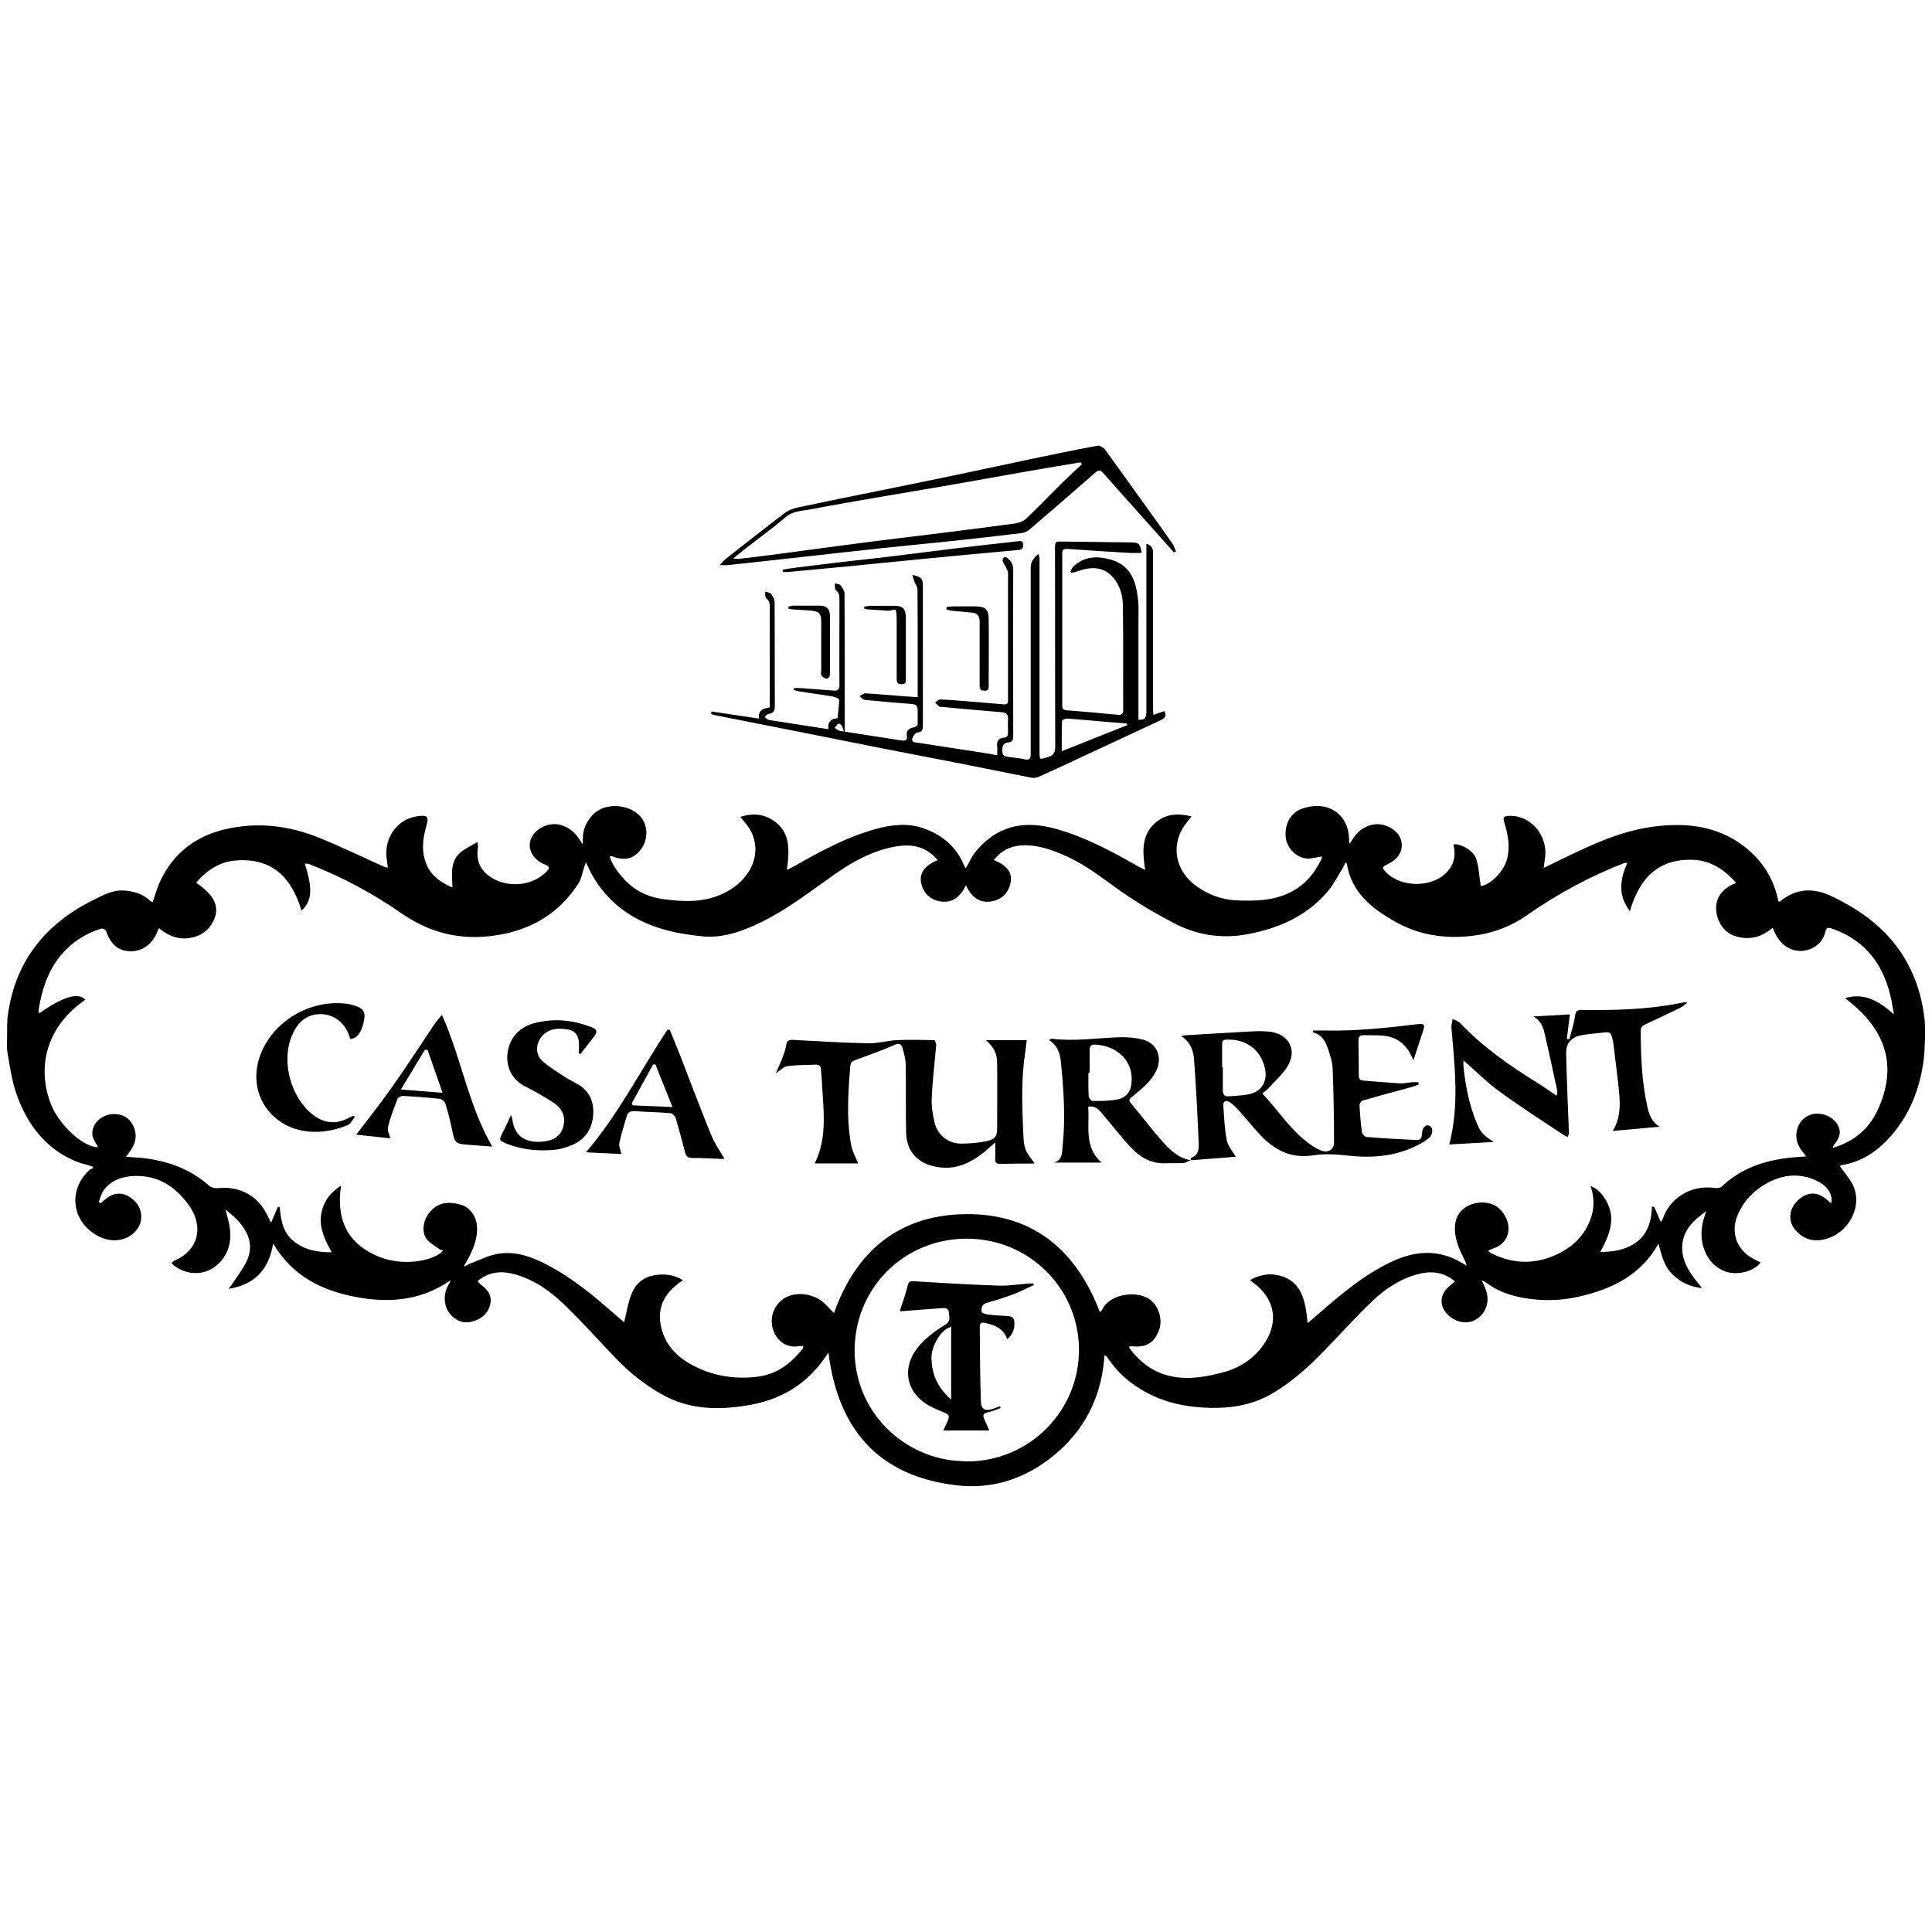 <svg xmlns="http://www.w3.org/2000/svg" viewBox="0 0 1600 1600"><g><g id="Layer_1"><g id="Layer_1-2" data-name="Layer_1"><g><path d="M1594,864.9c0,3.2-.6,10.4-.8,12.3-3.3,25.4-12.4,48.3-30.4,67-10.2,10.7-22.4,18.2-37.4,20.7-.7,0-1.4.6-1.8.8,3.7,5.2,7.9,9.9,10.7,15.3,8.4,16.6-1.9,38.3-20.4,44.5-10.4,3.5-19.3,1.6-26.6-6.3-6.7-7.3-6-17.7,1.2-24.7,8-7.8,16.6-8,24.6-.8,1,.9,2.1,1.8,3.4,2.8,1.6-6.6-2.5-13.5-10-17.6-14.2-7.6-28.6-6.8-42.3.5-11,5.8-19.6,14.4-24.8,26-6.8,15.1-1.2,30.3,13.8,37.7,1.6.8,3.1,1.6,4.8,2.4-5.4,7.7-20.1,11.1-29.6,7.3-9.8-4-15.5-11.6-18.1-21.4-2.6-9.7-.8-19.1,2.8-28.4-10.8,7.6-19.9,16.2-20,30.3,0,13.6,8.3,23.4,16.5,33.4-9.7-.9-17.7-4.6-24.6-11.4-7.1-6.9-8.9-16.1-11.5-25.3-14.8,26.3-38.8,37.7-66.3,43.9-14.2,3.2-28.6,3.6-42.9,1.4-11.8-1.8-23.2-5.4-33-12.7-1-.7-2.1-1.3-4.2-2.4,1.5,3.5,2.7,5.9,3.6,8.5,3.3,9.6-.3,19.5-8.8,24.3-7.5,4.2-17.7,1.9-24.1-5.5-5.3-6.2-5.3-14.1.2-20.1,2-2.2,4.4-3.9,6.9-6.2-9.1-7.8-19.5-8.9-30.3-6.1-14.9,3.9-27.5,12.2-38.4,22.7-14,13.5-27,27.9-40.5,41.8-12.5,12.9-25.9,24.8-41.5,34.1-16.2,9.7-33.9,12.7-52.4,12.2-20.1-.5-39.4-4.6-56.8-15.2-10.3-6.2-19.1-14-26-23.8-.8-1.2-1.7-2.4-2.6-3.6-.2-.2-.6-.3-1.7-.9-2.1,31.8-14.5,58.7-38.3,79.8-23.9,21.1-52.4,31.6-84.1,27.9-65.1-7.6-98.4-46.8-106.2-110-2,2.8-4,5.9-6.3,8.9-14.9,19.1-34.7,30.2-58.3,34.4-25.6,4.7-50.8,4.4-74.2-9.1-14-8-26.4-18-37.5-29.6-13-13.5-25.5-27.5-38.8-40.7-12.9-12.9-27.3-24.1-45.4-28.9-10.6-2.8-20.9-1.9-30.1,5.9,1,1.1,1.7,2,2.5,2.7,5.6,4,9.6,8.9,8.1,16.1-1.6,7.6-7,12.2-14.2,14.4-7.6,2.3-14,0-19.1-5.9-5.3-6.2-6-16.5-1.5-24.1.6-1.1,1.3-2.2,1.8-3.9-24.3,16.9-51.1,19.1-78.9,13.7-28.1-5.4-52.2-17.4-68-44.2-3.4,21-14.6,34-37,37.6,1.6-2,2.5-3.1,3.2-4.2,4.1-6.3,8.9-12.3,12-19,5.9-12.6,1.4-23.7-7.4-33.4-2.8-3.1-6.2-5.6-10.2-9.1,1.5,6.4,3.2,11.5,3.7,16.8,1.2,11.8-2.2,22.2-11.7,29.9-10.7,8.7-26.4,7.7-36.9-2.3.8-.7,1.5-1.6,2.4-2,19.8-8.2,25.2-28.3,11.6-46.7-10.9-14.8-25.2-24.2-44.5-23.5-9.8.3-19.1,3.3-25.3,11.5-2.2,2.8-3,6.7-4.4,10.1l1.6.9c2.5-2,4.9-4.2,7.6-5.8,6.9-3.9,14.5-2.2,21,4.4,5.4,5.5,6.7,14.5,2.9,21-6.4,11.1-20.8,14.4-33.5,7.7-21.9-11.6-25.4-38.2-7.1-54.9.8-.7,2-1,3.1-1.5-.3-.5-.6-.9-1-1.4-4.3-1.3-8.8-2.2-12.9-3.9-25.5-10.4-40.6-30.4-49.5-55.3-3.6-10-5.2-20.3-7-30.8s-1-6-1-19.5.4-14.1.6-15.5c6-44.9,31.1-76,71.3-95.8,7.8-3.8,15.4-8.2,24.8-7.6,8.5.5,15.9,2.9,22,8.7.4.4,1.1.6,1.8,1,2-5.7,3.5-11.3,5.9-16.6,10.8-23.6,29.1-38,54.4-43.9,26.6-6.2,52.4-3,77.3,7,18.5,7.4,36.4,16.2,54.6,24.3.6.3,1.2.3,2.6.5-.4-2.8-.6-5.1-1-7.4-2.2-16.4,7.7-31.4,23.2-34.7.5,0,1-.2,1.5-.3,9.4-1.4,10.5-.3,8,8.6-3.1,11-4.1,22,1,32.7,4.1,8.6,11.4,13.5,20.8,17.6-.3-11-2.2-21.7,6.8-29.2,3.9-3.2,8.7-5.4,13.9-8.5.3,2.5.6,3.4.4,4.3-1.9,11.7,2.5,20.5,12.9,26.2,14.2,7.7,33.1,5.2,43.7-5.8,2.6-2.7,3.6-4.2-1.2-6.1-9.8-3.8-14.5-12.8-11.7-20.6,3.2-9,14.8-14.7,24.4-12.2,7,1.8,12,6,15.8,11.9.7,1,1.4,2,3,4.3v-5.6c.2-10.9,7.7-21.5,17.4-24.7,11.3-3.7,24.8,0,31.1,8.2,5.6,7.3,5.4,18.6-.4,26.2-5.3,6.9-12.2,10.3-23.7,5.8-.4-.2-.9,0-2.2,0,2.1,6.9,6.2,12.3,10.6,17.4,8.9,10.4,20.4,16.2,33.7,18,16.7,2.3,33.4,3,49.2-4.4,9.8-4.6,17.9-11.1,23.1-20.8,6.4-12,5.2-26-3.2-36.5-1.5-1.9-3.1-3.8-5.2-6.4,8.8-2.8,16.8-2.7,24.3,1.2,17.6,9.3,16.5,25.4,14.3,42.7,2.6-1.3,4.6-2.2,6.5-3.3,21.4-12.2,43-23.9,66.9-30.5,12.8-3.5,25.8-5.2,38.6-1,16,5.3,28.3,15.3,34.8,31.3.2.5.4.9.6,1.3.2.2.5.4.9.6,2.5-4.3,4.5-9.1,7.5-12.9,17.2-21.3,39.2-27.4,67.6-19.3,23.9,6.8,45.6,18.4,66.9,30.6,1.8,1,3.6,1.9,6.4,3.3-2.5-16.1-3.3-31,11-41.1,7.9-5.6,17.2-5.8,27.4-3.3-2.9,3.9-5.8,7-7.8,10.6-9.2,16.5-4.3,35.8,12,47.3,10.1,7.1,21.1,11.2,33.7,11.7,14.7.5,29.2.3,42.8-6.2,12.5-5.9,20.9-15.7,26.8-27.9.2-.4.4-.9.4-1.4s0-.6-.2-.9c-3.8.6-7.7,1.8-11.5,1.7-8.8-.2-16.8-8-18.1-16.8-1.5-11.1,3.8-21.1,13.2-24.4,23.4-8.2,39.7,6.6,39.1,26.5,0,.4.2.9.6,2.4,1.3-2,2.2-3.5,3.1-4.8,6-9,16.3-13.3,25.6-10.5,8.2,2.4,13.7,8.2,14.3,15.1.7,7.2-3.4,13.2-11.6,17.2-4.9,2.4-5,3-1.1,6.9,13.2,13.1,39.3,12.5,51-1.3,4.7-5.5,6.3-11.8,5.1-18.8,0-.8-.3-1.6-.4-2.4,0-.3.2-.6.3-.9,6-.5,16.4,5.4,18.5,12.2,2.2,7.2,2.5,14.9,3.7,22.4,8.4-1.1,19.1-12.2,21.8-22.5,2.7-10.5.7-20.6-2.4-30.5-1.3-4.1,0-4.9,3.6-5.1,18.1-1.1,33,16.1,30.2,35.1-.3,2.4-.6,4.7-1.1,8,6.8-3.3,12.6-6.1,18.5-9,22.5-10.9,45.4-21.3,70.2-24.9,29.8-4.3,58.7-1.1,82.4,20.3,12.3,11.1,20.1,25.1,23.3,41.3.6,0,1,.3,1.2.2,13.4-11.2,27.7-11.8,43.3-4.3,24.3,11.7,45.3,27,59.5,50.3,8.8,14.4,14,30,16.4,46.6.3,1.8.7,4.5.8,6.1.3,6.6.4,13,0,19.2v.3ZM776.6,712.3c-10.3-12.2-22.9-13.6-36.3-11-18.2,3.5-34.2,12.3-49.1,22.8-19.7,13.8-38.6,28.7-60.4,39.4-15.6,7.6-31.8,13.7-49.5,11.9-11.1-1.1-22.3-2.9-33-6.1-25-7.4-45-21.8-58-44.8-1.7-3.1-3.1-6.3-5.1-10.4-.6,1.8-.9,2.7-1.2,3.5-1.7,4.9-2.5,10.4-5.3,14.6-17.6,26.9-43.5,40.3-75.2,43.3-26.1,2.5-49.7-4.3-71.1-19.2-23.9-16.6-49.5-30.3-76.7-40.8-.9-.3-2-.2-3.2-.3,6.6,21.4,5.9,30.8-2.8,39-8-27-23.9-43.9-54.2-41.6-13.7,1-24.2,8.1-33.1,18.4,16.1,10.8,20.3,21.3,13.6,33.1-3,5.4-7.5,9.3-13.3,11.3-11.5,4-21.7,1-31-6.7-.6,1.2-1.1,1.9-1.3,2.6-3.8,10.3-12.4,16.6-22.3,16.5-10.1-.2-16.4-5.6-20.3-16.9-.3-1-2.9-2.2-3.9-1.9-9.4,3-17.9,7.4-25.4,13.9-16.6,14.3-23.4,33.3-26.6,54.1-.1.6.4,1.4.6,2.2,19.9-14,32.3-17.6,38.2-11.3-36.9,25.5-39,62.4-27.7,88.4,7.5,17.2,27.3,34.3,38.2,33.7-1.5-3.1-4.1-6.2-4.6-9.6-1.3-9.3,7.2-17.6,17.5-17.8,7.1,0,12.6,2.8,15.9,9,3.5,6.6,3,13.3-.9,19.7-1.4,2.3-3.1,4.4-4.8,6.7,5.9.5,11.2.6,16.4,1.3,19.6,2.7,37.4,9.2,52.4,22.6,1.7,1.5,4.7,2.3,7,2.1,17.4-2,32.4,5.5,40.4,20.7,1.3,2.5,2.5,5,4,7.9,2.1-4.8,3.8-9,5.6-13.1.5,0,1.1,0,1.6.2.8,10.9,2.7,21.4,12,28.6,8.8,6.9,19.1,8.8,31,8.8-5.4-9.9-10.1-19.3-8.9-30,1.2-10.8,6.9-18.9,16.6-25.2-4.4,29.8,6.7,49.1,32.2,59.2,20.2,7.9,45.3,2.9,52.5-5.5-1.2-.4-2.4-.5-3.2-1.1-3.8-2.9-8.7-5.3-11.1-9.1-4.2-6.9-1.8-16.7,4.5-23.1,7-7.2,15.7-7.1,24.5-4.6,7.4,2.1,12.5,9.6,13.2,17.5.7,8.7-2,16.5-5.7,24.1-1.6,3.3-3.5,6.3-5.3,9.5,2.2-.4,3.6-1.7,5.3-2.3,7.5-2.9,14.9-6.7,22.7-8.1,15-2.6,28.8,2.5,41.8,9.4,16.9,8.9,31.9,20.5,46.3,32.8,5.7,4.9,11.4,9.8,16.8,14.5,2-8.2,3.2-16.4,6.2-23.8,3.1-7.9,9.6-13.5,18.3-15.1,8.2-1.5,16.4-.8,24.2,4-1.3.9-2.1,1.4-2.8,2-11.8,8.6-18.4,19.6-15.7,34.7,2.6,14.6,11.5,25.2,23.9,32.3,17.2,9.9,36,13.3,55.9,11,16.5-1.9,28.1-11.1,38-23.4.3-.4.2-1.2.3-2.1-1.1,0-1.9,0-2.7,0-17.8,3.6-27.4-15.4-21.8-28.9,6.3-15.2,23.4-17.1,36.3-10.6,5.5,2.7,9.5,8.4,13.7,12.2,17.7-50.2,53-81.2,108.7-81.9,56-.7,91.9,29.8,111.5,81.2.9-1.1,1.7-1.7,2.1-2.5,6.2-12.9,29.6-16.1,40.2-7.3,6.7,5.6,9.9,16.6,6.5,25.1-3.8,9.8-10.3,13.9-20.7,13-1.2,0-2.5,0-3.7,0,0,.7-.2,1.1,0,1.3,1.2,1.6,2.3,3.2,3.6,4.6,8.4,9.8,18.8,16.4,31.6,19,14.2,2.8,28,.4,41.7-3.2,14.6-3.8,26.6-11.6,35-24.2,10.1-15.3,9.8-31.9-3.6-45.4-2.4-2.4-5.2-4.4-8.4-7,9.2-5.1,18.3-6.1,27.5-2.8,11.7,4.2,16.4,14.1,18.5,25.4.8,4.1,1.1,8.2,1.8,13,6.9-5.9,13.1-11.3,19.3-16.6,15.8-13.3,32.1-25.9,51-34.6,17.7-8.1,35.5-9.9,53.5-.8,2.7,1.4,5.3,3,7.9,4.5-1-3.7-2.8-6.7-4.3-9.9-4-8.4-6.8-17.2-4.9-26.7,2.4-12.1,17.2-18.9,30.3-14.3,7.3,2.5,13.6,12,13.5,20.2s-5.2,14.3-14,16.9c-.8.3-1.6.8-2.9,1.5,1.3,1,2.1,1.8,3,2.2,16.6,8.2,33.6,9.2,50.8,2.1,15-6.2,26.3-16.3,31.5-32.1,2.8-8.5,2.6-17.1-.5-25.8,5.1,1.6,9.5,5.8,13.2,12.5,8.1,14.7,2.4,28.2-5.1,42,9.6,0,18-1.3,25.7-5.4,12.9-6.8,16.6-18.7,17.1-32.3,1.3.5,2,.6,2.1.9,1.7,3.8,3.3,7.7,5.1,11.9.6-.7,1.3-1.3,1.5-1.9,5.6-17.3,23-29.3,44.2-26.1,1.6.2,3.8-.3,4.9-1.3,15.7-14.9,34.9-21.4,55.9-23.8,4.5-.5,8.9-.7,14-1.1-1.5-1.9-2.6-3.3-3.7-4.8-4.2-5.6-5.6-11.7-3.5-18.6,1.9-6.3,7.6-11.2,14.3-11.9,7.7-.8,15.5,3,19,9.2,3.1,5.5,2,10.6-3.3,16.8-.3.3-.3.9-.8,2.2,17.3-5,29.6-15.4,36.8-30.5,17.9-37.8,6.7-68.5-26.7-93.5,16.8-4.8,28.5,2.9,40.6,13.4-.9-4.9-1.4-8.1-2-11.2-5.8-28.8-20.8-50-49.7-59.9-3.2-1.1-4.4-.5-5.1,2.8-3.1,13.6-19.4,20.1-31.5,12.8-6-3.7-9.5-9.2-12.1-16.2-6.9,5.9-14.3,9-23,8.5-8.9-.5-16.3-4.3-20.5-11.9-2.4-4.3-3.8-10.1-3.3-14.9,1-9.1,7.1-15.2,16.5-18.8-9.8-11.2-20.9-18.4-35.3-19.1-29.4-1.3-44.9,15.6-52.7,42.5-10.2-13.4-8.2-26.4-2.1-40-1.6,0-2.3,0-2.8.2-28.4,11.1-55.1,25.5-80.1,43-13.6,9.5-28.9,15.3-45.4,17.2-22.2,2.7-43.7-.4-63.4-11.4-19.5-10.9-36.8-24.2-40.6-48.4,0-.2-.5-.4-1.1-1-.9,1.8-1.6,3.6-2.6,5.2-4,6.4-7.4,13.3-12.3,19-17.2,20.2-40.1,30.3-65.9,35.2-21.5,4.1-41.9,1-61.1-9-12.7-6.6-25.2-13.8-37.1-21.7-17-11.2-32.5-24.8-51.3-33.4-12.4-5.7-25.1-10.4-39.1-9.3-8.8.7-15.9,4.6-21.9,12,9.5,4,16.6,9.5,13.5,20.6-2,7.2-7.1,12-14.4,13.5-10.6,2.2-17.6-3.2-22.2-13.2-4.6,9.8-11.2,15.2-21.8,13.3-7.2-1.3-12.4-6-14.6-12.7-3.7-11.4,3.6-17.3,13.3-21.6l-.2.2ZM797.6,1210.2c50.8,2,94-37.8,95.9-88.8,1.8-50.3-36.7-92.3-86.9-95.4-53.6-3.3-97.1,37.2-98.8,89.3-1.7,52.3,40.1,93.6,89.8,94.8h0Z"></path><path d="M825.8,625.3c0-2.9.3-5.1,0-7.3-.6-4.3,1.3-6.7,5.5-7.1,2.9-.3,3.5-1.7,3.5-4.2,0-3.6-.3-7.3,0-10.8.4-4.2-1.4-5.8-5.6-6.1-16.5-1.3-32.9-2.9-49.4-4.4-.7,0-1.5.2-1.9-.2-1.2-1-2.3-2.2-3.5-3.3,1.3-.9,2.5-2.5,3.8-2.6,4.3,0,8.6.4,12.9.7,13.4,1.1,26.7,2.1,40.1,3.3,3.7.3,3.6-1.6,3.6-4.2v-58.2c0-15.5,0-30.9,0-46.4,0-2-1.5-4-2.4-5.9-.7-1.4-1.8-2.8-2.1-4.3-.2-.8.6-2.2,1.4-2.8s1.8.2,2.5.7c3.6,2.5,5,5.8,4.9,10.5-.2,45.6,0,91.1,0,136.7,0,3.2-.4,5.1-4.3,5.5-4.5.4-4.9,4-4.7,7.8s3,3.8,5.6,4.2c4.3.6,8.6,1,12.7,1.9,4.1.9,5.2-.4,5.2-4.4,0-33.7,0-67.4,0-101.1v-53.3c0-4.8,2.3-7.9,6.5-11.3.4,1.8.8,2.9.8,4.1v159.9c0,6.9,0,6.3,6.7,4.4,5.6-1.6,6.4-4.6,6.3-9.6-.2-54.1,0-108.2-.2-162.3,0-6.9,0-6.8,6.8-6.7,18.7.3,37.4.4,56.1.7,6.8.1,7.6,1.1,8.9,8.7-3.3,0-6.5.2-9.7,0-17.2-1-34.4-2-51.5-3.3-3.5-.2-4.6.5-4.6,4.2,0,41.6,0,83.2,0,124.8,0,2.6,0,4.3,3.4,4.6,14,1.1,28,2.3,42,3.7,3.9.4,5.2-.5,5.1-4.7-.2-28.8.2-57.6-.3-86.3,0-6.3-1.8-13.3-5.1-18.6-7.3-11.8-18.3-14.4-32-9.3-1.7.6-3.6,1-5.4,1.4-.3-.4-.6-.7-.9-1.1.8-1.4,1.3-3.1,2.4-4.1,9.2-8.7,20.1-9,31.5-5.6,16.2,4.8,20.4,18.1,22,32.4.9,7.8.3,15.8.4,23.7v76.4c5.9.5,6.6-2.7,6.6-7,0-41.3,0-82.6,0-123.8v-15c4.7,1.5,5.5,4.2,5.5,7.5v129.3c0,1.4.2,2.8.3,4.9,3.3-1.1,6.1-2.1,9-3.1,2.4,4.2.3,6-3.1,7.6-19.6,9.1-39.2,18.3-58.8,27.4-13.9,6.5-27.8,13-41.8,19.3-1.8.8-4.2,1.3-6.1.9-21.1-4.1-42.1-8.5-63.2-12.6-19.8-3.9-39.6-7.6-59.4-11.5-21.6-4.2-43.1-8.7-64.7-12.9-25.1-5-50.2-9.9-75.3-14.9-1-.2-2-.7-2.9-1.1,0-.6.2-1.2.3-1.9,12.9,1.9,25.9,3.9,39.3,5.9-.8-6.9,3.5-8.5,9-9.2v-82.6c0-3,0-5.6-2.9-7.8-1.1-.8-.7-3.7-.9-5.6,1.6.6,3.8.7,4.7,1.8,1.5,1.9,3,4.4,3.1,6.7.2,28.6,0,57.2.2,85.8,0,4.1-.8,6.5-5.3,7-1.1,0-2.1,1.7-3.1,2.7,1.1.8,2.1,2.1,3.3,2.3,16.3,2.6,32.6,5.1,49.6,7.7-1-5.9,1.8-8.8,7.4-9.1.5-5,1.2-10.1,1.4-15.1,0-.8-2.4-2.2-3.8-2.5-3.9-.9-7.8-1.4-11.7-2-6.1-.9-12.1-1.7-18.2-2.7-1.3-.2-2.6-.7-3.9-1.1,0-.5,0-1,0-1.6,1.6,0,3.3,0,4.9,0,9.2.7,18.5,1.3,27.7,2.1,3.8.3,5.2-.7,5.2-4.8-.2-23.5,0-47,0-70.6,0-3,0-5.6-3-7.7-1.1-.8-.6-3.7-.9-5.7,1.6.5,3.8.5,4.7,1.6,1.6,2,3.4,4.6,3.4,6.9.2,33.4.2,66.8.2,100.2s.7,7.3-4.9,7.5c-1.2,0-2.4,2.3-3.5,3.5,1.4.8,2.8,2.2,4.3,2.5,17,2.7,34,5.2,51,7.9,3.1.5,5.1,0,4.5-3.6-.8-4.5,2-6.5,5.5-7.2,3.1-.6,3.7-2.2,3.5-4.8,0-2.5,0-4.9,0-7.4,0-6.5-.6-6.9-7.3-7.4-12.2-.9-24.4-2-36.6-3.2-1.5-.2-2.8-1.9-4.3-3,1.6-.8,3.3-2.5,4.9-2.4,11.9.7,23.8,1.8,35.6,2.7,2.4.2,4.8.2,7.7.4v-41.4c0-16,0-31.9-.2-47.9,0-2-1.6-3.9-2.4-6-.7-1.9-1.2-3.9-1.8-5.9,1.8.5,3.6.8,5.3,1.6,3.4,1.6,3.4,4.8,3.4,8v114.5c0,3.4,0,6-4.6,6.5-1.6.2-3.8,3-4.2,5-.7,3.4,2.6,3,4.7,3.4,19.4,3,38.9,6,58.3,9,2.4.4,4.7.9,7.9,1.5l-.5-.3ZM879.4,622.1c19-7.6,36.6-14.6,54.2-21.6l-.4-1.3c-5.7-.5-11.4-1-17.2-1.4-10.9-.9-21.7-2-32.6-2.7-1.3,0-3.9,1.2-3.9,2-.3,7.9-.2,15.9-.2,25.1h.1Z"></path><path d="M972.1,457.4c-8.4-9.4-16.8-18.9-25.2-28.3-11.2-12.5-22.4-25-33.5-37.6-2.1-2.4-3.8-2.3-6.2-.2-18.1,15.8-36.3,31.6-54.5,47.2-1.8,1.6-4.5,2.7-6.9,3-19,2.3-38.1,4.5-57.1,6.5-19.6,2.1-39.2,3.9-58.7,6-25.6,2.7-51.3,5.7-76.9,8.5-16.9,1.9-33.8,3.7-50.8,5.5-1.5.2-3.1,0-6.2,0,2.2-2.3,3.2-3.8,4.6-4.9,16.3-12.8,32.6-25.7,49.2-38.2,3-2.3,6.9-3.8,10.7-4.6,22.3-4.8,44.6-9.3,67-13.8,18.7-3.8,37.5-7.6,56.2-11.5,24.1-5,48.1-10.2,72.2-15.3,17.6-3.7,35.3-7.3,53-10.6,1.8-.3,4.9,1.6,6.2,3.3,11.3,15.4,22.3,30.9,33.4,46.4,7.5,10.4,15,20.8,22.3,31.3,1.4,2,2,4.4,3,6.6-.6.3-1.2.6-1.7.8h0ZM896,384.4c-.4-.5-.8-1-1.2-1.5-13.6,2.3-27.3,4.5-40.9,6.9-22.4,3.9-44.8,8-67.2,11.9-18.4,3.2-36.8,6.2-55.2,9.4-20,3.5-40.1,6.8-60,10.7-7.1,1.4-14.6,1.1-20.9,6.5-10.6,9.1-22,17.3-33.1,25.9-3.1,2.5-6.2,5-10.3,8.3,2.6.2,3.9.5,5.1.3,11-1.3,22-2.7,33-4.1,25.5-3.4,51.1-6.9,76.6-10.2,16.1-2.1,32.2-3.9,48.2-5.9,23.1-2.9,46.2-5.8,69.3-8.9,3.6-.5,7.7-1.7,10.2-4,10.7-10,20.7-20.7,31.2-31,5-4.9,10.2-9.6,15.3-14.3h0Z"></path><path d="M648.2,471.7c4.1-.6,8.2-1.3,12.3-1.8,13.8-1.7,27.5-3.4,41.3-5,12.3-1.4,24.6-2.7,36.9-4.2,17.4-2.1,34.8-4.4,52.1-6.5,17.2-2.1,34.5-4,51.7-5.9,2.2-.2,4.8-1,4.9,2.8,0,3.2-1.2,4.2-4.3,4.4-26.7,2.4-53.3,4.9-80,7.5-21.2,2-42.4,4.2-63.6,6.3-15.6,1.5-31.3,3-46.9,4.4-1.4.1-2.8,0-4.2,0,0-.7-.2-1.4-.3-2.1h0Z"></path><path d="M784.1,502.7c1.7-.2,3.4-.5,5.1-.5h18.4c8.3,0,11.1,2.3,11.2,10.7.2,16.3,0,32.5,0,48.8v5.4c0,2.5.4,5-3.6,4.9-3.5,0-4-1.9-3.9-4.8,0-17.4,0-34.8,0-52.2,0-5-1.9-7.3-6.7-7.7-5.4-.5-10.8-1-16.2-1.5-1.6-.2-3.1-.7-4.7-1.1l.2-1.9h.1Z"></path><path d="M652.8,502.4c1.3-.3,2.7-.8,4-.8h22.3c5.2,0,8.1,2.6,8.2,7.8.2,16.6,0,33.2,0,49.7,0,1.1-1.9,3.1-2.6,3-1.6-.3-3.6-1.4-4.4-2.7-.7-1.2-.2-3.2-.2-4.8v-38.9c0-7.7-1.4-9.4-9.2-10.1-4.8-.4-9.6-.6-14.3-.9-1.2,0-2.4-.5-3.6-.7,0-.6,0-1.1,0-1.7h-.1Z"></path><path d="M715.9,502.4c1.6-.3,3.3-.7,4.9-.7h19.8c6.9,0,9.5,2.4,9.6,9.4,0,10.8,0,21.7,0,32.5v17.7c0,2.5.7,5.5-3.7,5.3-3.9,0-3.9-2.4-3.9-5.3,0-15.4,0-30.9,0-46.3s-1.3-8.5-8.5-9.3c-5.1-.5-10.2-.6-15.3-1-1,0-2-.5-3.1-.8v-1.6h.1Z"></path><path d="M986,960.9c.2-.8.3-2,.7-2.2,6.1-2.1,6.2-7.5,6-12.2-1-23-2.1-45.9-3.8-68.8-.5-7.4-2.9-14.8-10.8-19.6,1.7-.4,2.5-.7,3.2-.7,18.8-1.1,37.6-2.3,56.4-3.3,4.6-.2,9.3-.2,13.9.3,15.1,1.8,22.6,14.2,15.4,27.4-4,7.4-11,13.3-16.8,19.7-1.3,1.4-2.9,2.6-4.8,4.1,14.7,15.5,25.6,34,44.2,45.1,1.4.8,2.9,1.5,4.5,2.1,5.7,2.2,10.7-.7,10.7-6.7,0-20.2-.4-40.4-1.1-60.6-.2-5.5-1.9-11-3.7-16.3-2.1-6.3-5-12.5-12.9-14.3.2-.5.4-1,.6-1.5h8.9c25.5.6,50.9-2,76.2-5.1,7.1-.9,7.7-.2,5.4,6.5-2.6,7.5-4.9,15.1-7.6,23.2-.7-1.5-1.4-2.8-2.1-4.2-4.9-10-12.9-15.5-24.2-16.2-4.9-.3-9.9-.2-14.9-.3-3,0-4.5,1-4.4,4.3.2,9.5.2,19.1.3,28.6,0,2.5.4,4.5,3.6,4.7,10.1.7,20.1,1.7,30.2,2.3,3.6.2,7.2-.7,10.8-1,1.6,0,3.2,0,4.7,0,0,.6.2,1.2.3,1.9-2,.7-4,1.6-6.1,2.2-13.5,3.7-27.1,7.3-40.5,11.2-1.1.3-2.5,2.7-2.4,4,.4,7.4,1,14.8,2,22.1.2,1.5,2.5,3.9,3.9,4,13.6,1.1,27.3,1.9,41,2.5,5.6.3,4.5-4.2,5.1-7.6.3-1.8,2.2-4.3,3.7-4.5,3.1-.4,4.8,2.1,4.5,5.1-.2,1.8-1.1,4-2.4,5.1-2.4,2.1-5.3,3.9-8.2,5.4-18.3,9.8-37.8,11.7-58.3,9.5-9.8-1.1-20-1.8-29.7-.3-18.7,2.9-32.5-4.6-44.4-17.5-5.9-6.4-11.4-13.2-17.2-19.7-2.3-2.5-4.8-5.1-7.6-6.9-2.7-1.7-5.5-1.1-5.2,2.9.7,9.6,1,19.4,2.9,28.8,1,5,5.1,9.5,7.4,13.6-11.7.9-24.7,1.9-37.7,2.9h.3ZM1012.2,883.8h.5v19.2c0,3.5,1.4,5.3,5,4.9,5.4-.5,10.9-.5,16.2-1.6,10.8-2.1,16-10.5,13.7-21.3-3.3-15.6-15.7-24.8-32-24-3.1,0-3.5,1.7-3.5,4v18.7h.1Z"></path><path d="M816.5,861.4h33.8c-.5,4.2-.9,8-1.5,11.9-3.4,22.9-2.2,45.9-1.2,68.9.2,3.6.7,7.4,2.1,10.6,1.7,3.8,4.7,7.1,7.1,10.6,0,0-.8.2-1.6.2-8.8,0-17.5,0-26.3.3-3.5,0-4.9-.6-4.7-4.2.2-4,0-8,0-13.6-2.8,2.5-4.4,3.9-6.1,5.4-13.1,11.5-27.4,18.8-45.6,14.2-13.9-3.5-21.8-13.4-22.1-27.8-.4-18.6,0-37.2-.3-55.7,0-4.8-1.4-9.7-2.7-14.4-.9-3.4-2.9-4.1-6.7-2.4-10.2,4.5-20.8,8.2-31.3,12.1-2.6,1-4.9,1.7-5.2,5-1.8,22.1-3.4,44.3.8,66.3,1,5,3.7,9.7,5.7,14.7h-36c11-21.9,7-45.5,5.9-68.9,0-3-.7-5.9-.7-8.8s-1.6-4.2-4.3-4.1c-7.9.3-15.9.2-23.7,1.3-3.1.4-5.8,3.6-9.4,5.9,1.9-4.5,3.8-8.4,5.3-12.5,1.3-3.5,2.8-7.1,3.3-10.8.5-4,2.4-4.6,5.9-4.4,20.6,1.1,41.3,2.4,61.9,2.8,8,.2,16-2.2,24-2.6,10.2-.5,20.5-.2,30.8,0,.6,0,1.7,2.7,1.6,4.1-1.2,14.7-3.1,29.4-3.7,44.2-.3,6.8.9,13.8,2.5,20.4,2.5,10.1,11.3,16.9,21.7,17,6.9,0,13.8-.6,20.6-1.9,7.9-1.6,9.4-3.9,9.4-11.9,0-17.4.2-34.8,0-52.2,0-8.9-2.7-13.7-9.2-19.6h0Z"></path><path d="M1269.5,841.8c10.1-.6,20.2-1.1,30.6-1.7-.9,7-1.7,13.6-2.5,20.2.7,0,1.4.3,2.1.4,1.6-6.5,3.8-12.9,4.7-19.5.6-4.3,2.2-4.9,6-4.8,26.7.3,53.3-.3,79.5-5.4,2.4-.5,4.7-1.2,7.6-.8-1.8,1.4-3.5,3.2-5.6,4.2-9.6,4.7-19.3,9.3-29,13.8-2.5,1.1-4.1,2.1-4.1,5.2,0,20.9.8,41.7,5.3,62.2,1.4,6.4,3,12.9,10.2,17.5-13.6,1.2-25.9,2.3-38.7,3.5,7.8-12.7,5.9-26.2,4.5-39.5-1.2-10.8-2.6-21.5-3.9-32.3,0-1-.3-2-.5-2.9-1.7-7.4-1.9-7.5-9.6-6.6-5.2.6-10.5,1-15.7,1.9-8.9,1.5-13.6,6.5-13.4,15.3.5,21.8,1.5,43.6,2.3,65.4,0,1.2-.5,2.4-.8,3.5-.9-.3-1.9-.3-2.6-.8-18.1-12.1-36.5-23.8-54-36.6-10.6-7.7-19.9-17.1-29.9-25.8,0,1.2-.2,3.2,0,5.1,1.5,15.1,4.4,29.9,9.9,44.1,4.2,10.6,5.8,12.2,15.1,18.3-12.8.7-25,1.4-36.8,2.1,8.4-32.1,4.6-64.4,1.8-96.7-.2-2.4.7-4.9,1-7.3,2.2,1.2,4.8,2,6.5,3.7,18.6,19.5,40.3,34.8,63.1,48.9,5.4,3.3,10.6,7,16.6,11.1.2-2.1.6-3.3.4-4.5-3.4-15.9-6.9-31.7-10.5-47.5-1.3-5.7-3.8-10.9-9.7-14v.3Z"></path><path d="M985.9,960.8c-1.9.8-3.7,2.2-5.6,2.3-5.3.4-10.6,0-15.9.3-11.3.2-20.2-5.1-27.4-12.7-8.4-8.8-15.7-18.5-23.6-27.7-2.9-3.4-5.6-7.5-12.2-6.5,1.3,15.9-3.8,33,11,46.3h-39.5c7.3-1.9,6.7-7.8,7.3-13.3,2.5-23.7.9-47.2-1.5-70.8-.7-6.8-3-13.1-9.8-17.4,1.3-.6,1.9-1.1,2.4-1.1,18.7,2.4,37.3-.6,56-1.2,6.5-.2,13.3.4,19.6,2,11.4,3,16,14.4,11.1,25.2-4,8.9-11.4,14.8-18.6,20.7-5.1,4.2-5,3.9-.9,8.8,8,9.6,15.5,19.6,23.8,29,6.5,7.3,13.5,14.5,24.1,16.1h-.3ZM902.3,888.4h-.9c0,6.4-.2,12.8.2,19.2,0,1.5,2.1,4.2,3.2,4.2,6.9,0,13.9,0,20.7-1.3,6.1-1.1,10.3-5.4,11.3-11.7,3.1-20.2-12-32.9-29.8-33.7-3.1-.2-4.6,1.1-4.6,4.2v19.2h-.1Z"></path><path d="M479.4,872.4c0-3.2.2-6.4,0-9.6-.5-5.9-3.7-9.5-9.5-10.3-6.4-.9-12.8-1.2-18.5,3.2-7.2,5.4-9.1,16.1-2.8,22.4,4.6,4.5,10.4,7.9,15.8,11.6,4.1,2.7,8.4,5.2,12.8,7.5,10.3,5.3,14.6,14.2,14.1,25.1-.5,11.4-5.7,20.6-16.5,25.5-4.9,2.2-10.3,3.9-15.6,4.4-13.5,1.3-26.7,0-39.5-5-6.4-2.6-6.6-3-3.6-8.8,2.4-4.6,4.4-9.3,7.1-15,.6,1.9,1,2.7,1.1,3.6,2,16.4,14.2,20.2,27.8,18.1,7.6-1.2,13.1-5.5,14.7-13.4,1.7-8.6-2.4-14.8-9.3-19.1-7.1-4.5-14.4-8.8-21.9-12.5-13-6.3-16.5-18.3-15.3-27.8,1.5-12.2,9.3-21.4,21.6-24.8,15.7-4.3,31.1-3,46.2,2.5,7,2.5,7.3,4.2,2.7,10-3.4,4.3-6.7,8.6-10.1,12.9l-1.3-.4h0Z"></path><path d="M554.8,853.1c2.9,7.1,5.8,14.2,8.6,21.3,8.4,21.7,16.6,43.6,25.4,65.2,2.8,7,7.3,13.3,11.1,20,.2,0-.8.3-1.8.2-8.3-.3-16.5-.9-24.8-.8-3.6,0-5-1.3-5.9-4.5-2.5-9.5-5-19.1-7.8-28.5-.5-1.7-2.8-4-4.4-4.1-9.9-.9-19.8-1-29.7-1.7-3.4-.2-5.5.9-6.4,3.9-2.2,7.5-4.6,15-6.2,22.7-.5,2.7,1.1,5.9,1.8,8.9-9-.4-18.8-.9-29.4-1.4,26.7-31.3,45.1-67.8,67.5-101.6.7,0,1.3.2,2,.3h0ZM556.9,916.8c-5.1-12.7-9.6-24-14.1-35.3-.7,0-1.4,0-2,.2-5.9,10.7-11.8,21.3-17.6,32,.3.6.5,1.2.8,1.7,10.5.5,21.1.9,33.1,1.4h-.2Z"></path><path d="M407.9,949.6c-5.8-.4-11.9-1-18.1-1.4-13.1-.9-13-.9-15.7-13.8-1.4-6.9-3.2-13.8-5.3-20.5-.5-1.7-2.9-3.7-4.7-3.9-10.2-1.1-20.4-1.9-30.6-2.4-1.4,0-3.8,1.2-4.3,2.4-2.9,7.6-5.9,15.3-7.9,23.2-.7,2.9,1.2,6.4,1.9,9.5-9.1-1-19.1-2-28.2-3,9.8-13,20.2-26,29.8-39.6,12.2-17.3,23.7-35.1,35.5-52.7,1.5-2.2,3.4-4.1,5.7-6.9,16.2,36.2,21.9,75,41.7,109.1h.2ZM332,902.3c12,.9,22.5,1.8,34.5,2.7-4.5-12.9-8.5-24.2-12.4-35.5l-2.2-.2c-6.4,10.5-12.7,21-19.9,33Z"></path><path d="M290,860.3c-3.4-12.9-13.6-21.1-26.2-20.4-11.7.7-18.3,8.5-22.3,18.4-8.7,21.5-.5,50.9,17.9,65.1,8.9,6.8,18.6,7.9,28.8,2.7,1.4-.7,2.9-1.4,4.3-2,0,0,.3,0,1.5.8-2.2,2.5-3.7,5.9-6.2,6.9-19.5,8.2-45.5,9-63.1-9.2-13.8-14.3-16.2-35.3-6.7-54.5,12.4-25.1,41.4-40.5,69.3-36.8,1.3.2,2.6.4,3.9.8,10.5,2.8,12.3,5.8,9.5,16.3-2.1,7.8-5.7,11.8-10.8,12.1v-.2Z"></path><path d="M745.2,1085.6c2.3-7.2,4.9-14,6.5-20.9.8-3.6,2.3-3.8,5.3-3.6,23.3,1.4,46.6,2.8,69.9,3.6,8.5.3,17.1-1.2,25.7-1.8h3.1c.2.4.3.8.5,1.3-5.9,2.7-11.6,5.7-17.6,7.9-6.9,2.6-14,4.8-21.2,6.8-4.4,1.2-4.9,4.3-4.4,7.5.2,1.1,3.4,2,5.4,2.3,5.4.6,10.9,1,16.3,1.2,4.1.2,5.5,2.4,5.4,6.1,0,4.9-1.3,9.2-6,13-3.1-9-10.3-11.6-18.1-13.4-2.8-.7-4.7,0-4.6,3.1.2,20.5.2,41,.9,61.5.2,7.4,3.9,8.9,11.2,6.1,1.5-.6,3.1-1.1,4.7-1.6.2.5.3,1,.5,1.4-3.6,1.2-7.2,2.8-10.9,3.6-3.4.7-4.1,2.3-2.8,5.2,1.4,3.1,2.8,6.2,4.3,9.8h-38.1c1.4-3,2.8-5.9,4-8.8,1.3-3.2.4-4.7-3.2-6.1-6.6-2.7-13.7-5.5-19-10.1-14.4-12.4-14.7-31.1-.8-46.3,5.8-6.3,12.9-11.7,20.3-16.1,5.1-3.1,3.7-6.5,3.3-10.4-.4-4.3-3.9-3.6-6.4-3.5-11,.7-22,1.7-32.9,2.5-.5,0-.9-.2-1.3-.3h0ZM787.7,1098.9c-8.5,1.6-16.3,16.4-16.3,24.9,0,13.8,4.8,25.2,16.3,35.2v-60.1Z"></path></g></g></g></g></svg>